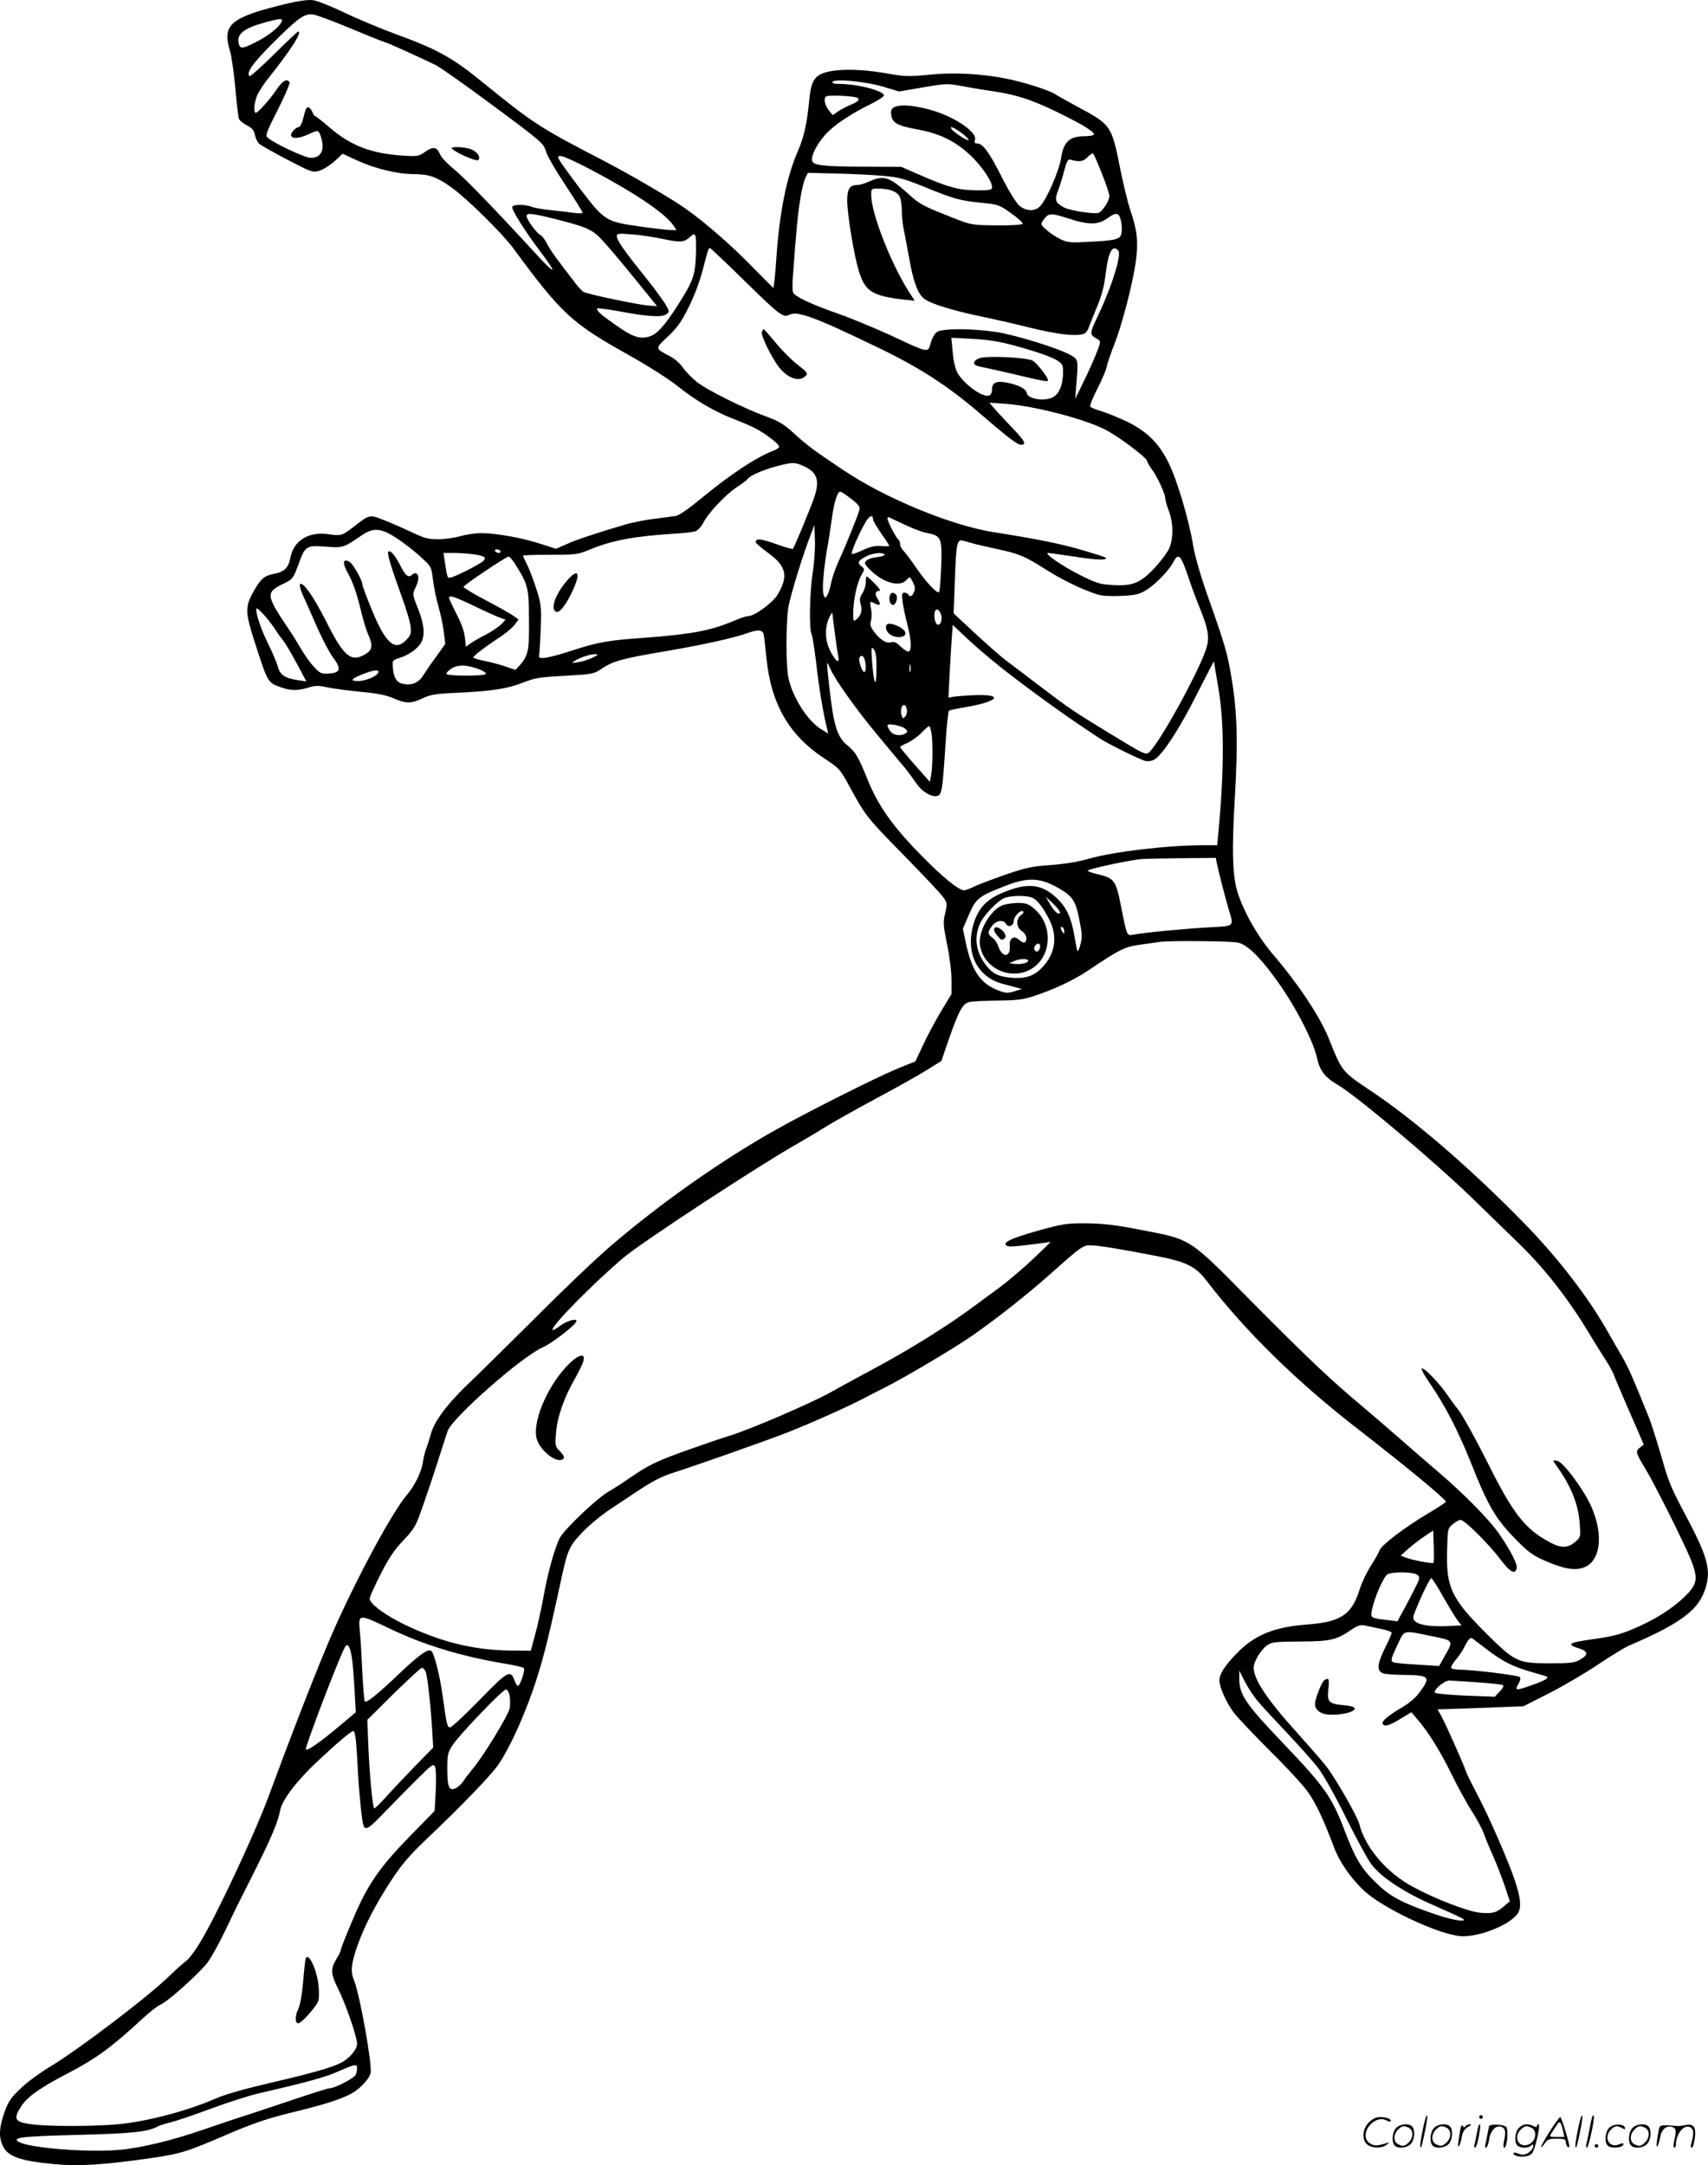 <svg version="1.0" xmlns="http://www.w3.org/2000/svg"
  viewBox="0 0 946.745 1200.202"
 preserveAspectRatio="xMidYMid meet">
<g transform="translate(-0.086,1200.515) scale(0.1,-0.1)"
fill="#000000" stroke="none">
<path d="M1595 11986 c-315 -76 -364 -115 -320 -261 9 -27 22 -120 30 -205 7
-85 17 -163 20 -173 4 -10 24 -26 45 -37 29 -15 39 -27 44 -53 4 -19 14 -41
24 -49 9 -8 79 -48 156 -88 136 -71 139 -72 178 -61 22 7 60 31 84 53 l44 41
80 -37 c100 -46 224 -76 315 -76 87 -1 126 -15 210 -75 85 -61 278 -251 341
-336 271 -368 323 -415 649 -597 101 -57 216 -130 263 -168 97 -78 208 -143
307 -180 38 -15 93 -38 120 -52 55 -27 135 -88 135 -103 0 -5 -12 -14 -27 -20
-95 -35 -244 -133 -407 -268 -70 -58 -121 -93 -140 -96 -17 -2 -71 -10 -121
-16 -49 -6 -117 -20 -150 -29 -169 -50 -276 -85 -331 -110 l-61 -27 -84 27
c-99 33 -248 60 -332 60 -32 0 -84 -8 -115 -17 -32 -9 -86 -17 -122 -17 -55 0
-78 6 -145 38 -44 21 -113 51 -153 67 -83 33 -82 34 -172 -37 -64 -49 -68 -50
-138 -40 -110 16 -193 -35 -211 -129 -11 -57 -33 -79 -88 -90 -56 -10 -77 -27
-117 -99 -47 -84 -46 -116 5 -275 76 -235 73 -229 148 -256 54 -19 93 -19 152
-1 39 12 55 12 110 0 35 -7 118 -18 184 -24 88 -8 135 -18 176 -35 71 -31 97
-31 162 -1 44 21 73 26 192 31 192 9 277 22 364 56 65 26 93 31 233 38 154 9
160 10 205 40 63 42 113 56 351 96 211 36 376 73 451 99 62 23 90 21 95 -6 3
-13 9 -70 15 -128 25 -256 125 -430 321 -559 83 -54 87 -59 140 -156 89 -163
95 -171 300 -380 108 -110 207 -215 219 -233 23 -32 23 -37 11 -89 -12 -49
-11 -65 10 -171 14 -64 25 -153 25 -197 l0 -80 -61 -101 c-33 -56 -78 -140
-99 -187 l-40 -85 -103 -42 c-118 -49 -502 -242 -672 -338 -302 -170 -633
-403 -910 -640 -80 -68 -267 -246 -416 -396 -150 -149 -321 -318 -382 -376
-114 -109 -184 -204 -203 -274 -6 -23 -17 -57 -24 -76 -8 -19 -16 -55 -20 -79
-7 -53 -45 -131 -87 -180 -93 -109 -319 -537 -447 -844 -91 -219 -200 -501
-326 -842 -74 -198 -284 -647 -372 -792 -30 -51 -67 -100 -82 -109 -14 -10
-51 -43 -82 -73 -110 -111 -512 -417 -671 -512 -50 -30 -122 -82 -158 -116
-58 -54 -71 -73 -94 -135 -29 -82 -33 -133 -12 -183 27 -63 94 -88 289 -106
132 -13 272 -4 525 32 172 25 201 33 438 135 135 58 218 86 339 116 186 45
272 72 336 104 50 25 105 82 114 117 11 42 -60 438 -91 512 -21 51 -17 94 17
192 40 114 104 236 192 370 53 81 99 135 186 218 196 185 369 365 406 421 62
93 131 244 190 411 52 151 82 269 149 579 43 200 49 214 120 290 36 39 106 98
162 135 55 36 119 79 143 95 84 56 137 84 196 103 132 42 529 182 641 226 116
45 340 145 419 187 22 12 74 38 115 59 111 55 389 220 494 293 138 97 297 222
431 341 173 154 179 159 227 157 47 -2 162 -21 353 -58 169 -32 223 -58 283
-137 216 -282 503 -563 842 -825 272 -211 491 -392 485 -402 -3 -5 -47 -34
-98 -64 -121 -71 -257 -174 -268 -202 -4 -13 -27 -53 -50 -89 -23 -36 -50 -94
-61 -128 -44 -143 -104 -183 -294 -197 -184 -14 -291 -59 -390 -162 -64 -66
-94 -113 -94 -147 0 -39 42 -131 82 -182 22 -28 113 -124 202 -213 90 -88 183
-190 208 -226 44 -62 88 -157 143 -304 29 -79 92 -170 162 -237 103 -99 412
-245 538 -256 107 -9 298 71 325 137 14 34 7 86 -25 179 -37 109 -142 349
-204 466 -32 61 -62 121 -66 135 -9 31 -108 252 -135 303 l-21 37 33 1 c18 0
125 4 238 8 l205 8 140 71 c77 39 199 110 270 158 72 48 150 96 175 107 274
117 378 192 418 300 40 107 24 179 -85 387 -105 198 -110 210 -156 372 -25 84
-54 176 -65 203 -91 225 -114 278 -147 335 -21 36 -55 95 -76 132 -110 197
-280 419 -474 617 -294 301 -609 572 -845 729 -160 107 -160 106 -231 284 -49
124 -166 301 -308 468 -85 99 -163 234 -199 345 -30 91 -34 237 -16 535 17
298 13 462 -17 647 -24 145 -36 188 -127 445 -45 126 -76 234 -87 297 -24 146
-89 364 -136 459 -53 109 -118 174 -229 229 -47 22 -111 49 -142 58 -32 9 -60
21 -64 26 -3 6 14 50 39 98 25 48 48 103 52 122 4 19 22 73 41 121 44 112 100
326 119 452 17 115 11 180 -29 297 -14 42 -39 145 -56 230 -47 237 -51 243
-230 339 -63 34 -120 66 -125 70 -20 16 -119 51 -214 75 -147 38 -333 52 -488
36 -119 -11 -137 -11 -253 10 -142 24 -279 23 -343 -4 -46 -20 -62 -54 -71
-152 -13 -131 -29 -200 -63 -279 -61 -138 -101 -337 -118 -581 -3 -49 -8 -110
-11 -134 l-6 -43 -122 123 c-114 117 -258 242 -364 317 -79 56 -300 185 -447
262 -370 192 -389 204 -695 452 -154 125 -241 172 -460 252 -85 31 -216 86
-290 121 -74 36 -153 67 -175 69 -24 4 -80 -4 -140 -18z m358 -142 c98 -41
181 -74 185 -74 7 0 195 -85 277 -125 28 -14 173 -117 324 -229 266 -197 275
-206 288 -250 7 -25 56 -109 108 -187 52 -79 95 -147 95 -152 0 -5 -19 -6 -47
-2 -27 4 -84 11 -128 15 -44 4 -93 13 -108 19 -39 15 -107 14 -107 -2 0 -21
71 -133 151 -240 43 -56 75 -104 72 -107 -3 -3 -31 23 -62 56 -251 274 -423
451 -480 498 -37 30 -74 68 -80 84 -18 43 -38 47 -83 16 -37 -26 -42 -27 -131
-21 -171 12 -285 56 -401 157 -38 33 -73 60 -76 60 -4 0 -12 11 -18 25 -6 14
-16 25 -22 25 -12 0 -14 -5 -30 -67 -6 -24 -17 -43 -24 -43 -18 0 -49 -37 -41
-49 10 -16 45 -13 94 9 56 26 57 26 70 -11 25 -73 3 -119 -56 -119 -32 0 -210
84 -241 114 -11 10 0 38 59 153 39 78 68 146 65 152 -14 22 -37 10 -69 -36
-39 -58 -106 -133 -118 -133 -13 0 -10 49 5 91 7 19 34 62 60 95 128 160 195
264 169 264 -3 0 -64 -57 -134 -127 -71 -70 -132 -124 -135 -120 -20 19 18 72
129 183 144 144 178 167 227 158 19 -3 115 -39 213 -80z m-393 37 c-15 -30
-79 -79 -144 -111 -72 -36 -84 -37 -92 -6 -13 52 29 85 146 117 89 24 103 24
90 0z m3335 -356 l90 -27 133 23 c128 22 135 22 220 6 48 -9 121 -21 162 -27
140 -20 233 -51 403 -137 111 -55 168 -93 161 -104 -3 -5 -26 -9 -52 -9 -82 0
-116 -32 -129 -118 -10 -70 -78 -228 -116 -269 -28 -31 -77 -30 -116 2 -18 16
-57 79 -97 158 -70 138 -105 187 -137 187 -14 0 -17 5 -12 20 14 45 -125 136
-261 170 -123 32 -204 26 -204 -15 0 -59 26 -76 155 -99 116 -22 200 -63 282
-139 64 -60 123 -146 123 -179 0 -16 -11 -18 -84 -18 -97 0 -161 17 -316 85
l-103 45 -191 1 c-251 1 -300 7 -304 36 -4 28 26 87 72 140 43 50 142 117 249
169 42 20 77 43 77 50 0 26 -147 64 -248 64 -30 0 -41 4 -36 11 11 19 178 3
279 -26z m-142 -62 c16 -9 5 -22 -35 -38 -23 -9 -55 -26 -71 -37 l-30 -21 -19
23 c-26 32 -34 70 -17 81 13 9 155 2 172 -8z m575 -193 c23 -17 42 -35 42 -41
0 -10 -84 43 -95 61 -12 19 12 10 53 -20z m781 -228 c23 -56 41 -112 41 -124
0 -27 -39 -86 -61 -93 -24 -8 -156 13 -188 29 -50 27 -56 40 -36 93 10 26 26
77 35 113 12 46 21 64 31 61 51 -15 75 -12 98 13 14 15 28 23 32 19 4 -5 26
-54 48 -111z m-2845 29 c245 -128 418 -244 467 -312 l20 -29 -33 0 c-18 0 -95
9 -172 20 -185 26 -195 33 -321 197 -55 73 -108 146 -118 162 -18 31 -18 31 4
31 12 0 81 -31 153 -69z m1636 -41 c82 -7 115 -16 230 -63 163 -66 188 -73
311 -86 93 -9 99 -11 164 -58 38 -26 66 -52 64 -58 -2 -6 -59 -10 -144 -9
-139 1 -140 2 -245 43 -171 68 -180 73 -246 133 -103 93 -135 103 -213 68 -24
-11 -53 -20 -65 -20 -46 0 -60 -22 -59 -92 2 -82 38 -300 65 -387 35 -112 73
-136 251 -157 l58 -6 -34 53 c-99 156 -207 433 -207 533 0 35 1 36 38 36 62 0
108 -17 120 -46 7 -13 12 -51 12 -82 0 -31 5 -75 10 -97 5 -22 18 -94 30 -159
23 -133 49 -202 85 -228 34 -26 154 -63 295 -93 69 -14 197 -43 285 -65 153
-38 257 -50 302 -36 11 3 25 21 30 39 6 17 27 70 47 117 25 62 38 112 46 180
14 119 38 163 70 125 18 -22 -35 -193 -106 -345 -57 -121 -57 -116 -8 -146 17
-10 17 -14 -9 -80 -15 -38 -47 -109 -72 -159 l-44 -90 4 55 c14 164 14 162
-30 187 -64 37 -307 112 -413 128 -130 20 -301 20 -328 0 -12 -8 -27 -35 -34
-60 -16 -57 -8 -59 -217 39 -87 40 -219 95 -293 121 -154 54 -245 97 -253 119
-4 9 -4 44 -2 78 20 273 28 355 41 436 8 52 21 106 29 121 l14 28 163 -4 c90
-2 206 -8 258 -13z m1317 -263 c3 -20 3 -47 -1 -60 -7 -29 -37 -36 -194 -43
-91 -5 -107 -3 -146 17 -25 12 -59 35 -76 51 -30 26 -31 30 -18 50 29 43 42
44 135 14 119 -39 170 -39 225 1 50 36 65 30 75 -30z m-3154 28 c194 -49 221
-61 279 -124 29 -31 109 -126 177 -210 l124 -153 -54 4 c-61 6 -330 62 -353
75 -8 4 -27 24 -43 45 -107 138 -143 188 -161 224 -12 23 -28 44 -36 47 -19 7
-76 85 -76 104 0 19 28 16 143 -12z m615 -115 c97 -20 114 -19 149 13 20 18
23 18 29 3 3 -9 4 -60 2 -114 -5 -107 -17 -139 -105 -276 -71 -111 -113 -155
-155 -167 -54 -14 -92 -1 -185 65 -82 57 -110 82 -101 92 3 2 57 -5 119 -16
157 -30 239 -35 263 -17 19 14 19 15 -6 58 -15 24 -67 95 -117 157 -112 139
-151 196 -151 218 0 15 9 16 83 10 45 -3 124 -15 175 -26z m436 -218 c205
-201 228 -220 261 -202 45 24 140 -11 496 -183 228 -110 379 -208 554 -357
167 -144 215 -180 235 -180 34 0 23 20 -58 104 -42 44 -86 92 -97 105 l-20 24
85 -6 c155 -10 433 -81 555 -142 75 -38 235 -158 235 -177 0 -6 12 -26 26 -45
29 -38 74 -136 74 -161 0 -9 9 -41 20 -70 25 -66 26 -153 1 -208 -10 -22 -46
-70 -80 -107 -80 -84 -121 -101 -231 -95 -72 4 -91 10 -183 56 -100 50 -203
122 -176 122 8 0 75 -10 151 -21 116 -19 183 -20 167 -5 -2 3 -58 21 -123 40
-112 34 -252 63 -496 101 -236 37 -602 188 -834 344 -169 113 -200 136 -282
211 -46 42 -79 62 -140 84 -127 46 -335 149 -392 195 -28 23 -63 59 -77 80
-14 21 -45 48 -68 60 -87 46 -87 42 -15 110 52 49 75 80 116 163 30 59 62 145
77 203 32 123 33 125 41 125 4 0 84 -76 178 -168z m1501 -370 c144 -39 224
-68 255 -91 22 -16 25 -26 23 -71 -4 -77 -29 -123 -75 -134 -54 -14 -122 3
-126 31 -3 23 -49 46 -114 58 -54 10 -78 -1 -78 -36 0 -18 -6 -32 -16 -36 -34
-13 -134 57 -174 122 -13 22 -23 61 -28 115 l-8 83 115 -6 c83 -4 147 -14 226
-35z m-1167 -667 c84 -36 100 -81 63 -186 -24 -67 -108 -269 -115 -276 -3 -3
-46 9 -95 27 -84 30 -111 32 -111 10 0 -6 31 -32 69 -60 100 -73 113 -127 54
-228 -26 -46 -129 -122 -165 -122 -11 0 -49 -13 -86 -29 -123 -52 -233 -72
-487 -91 -201 -14 -259 -24 -400 -70 -136 -44 -192 -53 -186 -30 2 8 6 74 9
147 4 124 3 138 -23 220 -15 48 -38 109 -51 135 -13 26 -24 50 -24 53 0 3 68
5 150 5 140 0 155 2 213 26 123 52 246 76 462 90 61 3 120 10 132 15 12 4 31
25 42 46 28 55 122 155 185 197 31 20 58 41 61 46 11 18 86 51 158 70 89 23
99 24 145 5z m272 -186 c42 -33 50 -44 44 -62 -12 -41 -76 -199 -110 -272 -18
-39 -39 -96 -45 -126 -26 -125 -56 -109 -44 25 3 44 13 115 20 156 8 41 19
116 26 165 12 93 31 155 48 155 5 0 32 -18 61 -41z m120 -113 c0 -7 20 -41 45
-77 25 -35 45 -66 45 -69 0 -3 -20 -4 -44 -2 -33 3 -61 -3 -102 -22 -31 -15
-59 -24 -62 -21 -6 6 40 113 75 173 22 39 43 48 43 18z m175 -29 c44 -21 99
-42 123 -46 81 -16 85 -26 80 -184 -3 -76 -8 -141 -12 -144 -10 -11 -73 56
-128 137 -28 41 -60 83 -70 93 -10 10 -18 26 -18 37 0 10 -5 22 -10 25 -12 8
-60 100 -60 116 0 6 3 9 8 7 4 -2 43 -20 87 -41z m-510 -270 c-16 -107 -20
-308 -6 -335 5 -9 16 -82 26 -162 14 -130 40 -285 60 -363 l7 -28 -35 21 c-78
46 -162 177 -186 288 -14 65 -14 293 -1 386 9 61 81 297 128 416 l17 45 3 -85
c2 -47 -4 -129 -13 -183z m-2298 190 c37 -25 94 -69 126 -99 58 -53 59 -53 68
-128 5 -41 18 -105 29 -142 11 -38 25 -100 30 -140 l9 -72 -52 -73 c-29 -39
-61 -87 -72 -104 -23 -38 -62 -54 -109 -45 -37 7 -53 33 -58 96 -3 33 -1 36
37 48 53 17 99 50 119 83 24 41 19 102 -16 190 -31 78 -31 81 -15 115 20 40
22 70 6 80 -6 3 -16 1 -22 -5 -21 -21 -37 -10 -66 47 -30 59 -56 90 -68 79 -8
-8 17 -91 74 -247 25 -69 48 -144 50 -168 4 -38 1 -48 -23 -73 -63 -66 -113
-24 -189 158 -30 73 -55 139 -55 146 0 25 -52 117 -72 128 -39 21 -41 -6 -4
-72 22 -40 45 -106 61 -173 14 -60 34 -129 45 -154 29 -64 26 -89 -12 -112
-81 -49 -121 -16 -220 182 -66 131 -128 221 -144 205 -4 -4 2 -29 13 -55 12
-26 47 -105 78 -176 31 -71 72 -149 91 -174 48 -63 43 -86 -19 -90 -46 -3 -52
0 -85 36 -21 21 -52 65 -71 98 -19 32 -50 83 -70 112 -128 190 -129 204 -26
253 47 23 51 28 77 97 40 112 45 115 153 107 98 -7 99 -7 201 63 66 45 108 41
201 -21z m3179 -22 c28 -8 93 -23 145 -34 117 -25 149 -38 266 -112 89 -57
204 -113 287 -139 23 -8 74 -11 130 -8 77 3 99 8 137 30 51 30 129 110 153
156 29 56 42 43 86 -88 17 -52 47 -131 65 -175 41 -100 50 -151 35 -205 -29
-108 -242 -500 -312 -577 -25 -27 -18 -30 -238 104 -191 117 -213 131 -378
257 -73 56 -157 119 -186 141 -29 22 -106 90 -171 150 l-118 110 7 195 c7 183
11 209 37 210 3 0 28 -7 55 -15z m-2611 -45 c3 -5 -1 -10 -9 -10 -8 0 -18 5
-21 10 -3 6 1 10 9 10 8 0 18 -4 21 -10z m-137 -19 c51 -10 59 -16 43 -34 -12
-15 -142 -82 -178 -92 -23 -6 -22 -11 -39 103 l-5 32 68 0 c37 -1 87 -5 111
-9z m2266 0 c3 -5 -15 -11 -40 -14 -25 -2 -53 -11 -61 -20 -13 -13 -11 -19 21
-51 73 -72 164 -97 201 -56 19 21 19 21 36 -12 13 -25 14 -38 6 -55 -11 -25
-22 -29 -32 -13 -3 6 -13 10 -22 10 -13 0 -14 -9 -9 -52 4 -29 16 -86 27 -127
21 -84 24 -136 8 -147 -6 -3 -26 8 -44 26 -25 24 -38 30 -54 25 -27 -8 -60 12
-95 58 -20 27 -24 39 -17 63 4 16 4 45 0 64 -9 42 -7 45 21 30 30 -16 36 -6
16 25 -18 27 -14 45 10 45 8 0 -3 17 -26 40 -22 22 -42 40 -45 40 -3 0 -5 -15
-5 -32 0 -18 -9 -46 -19 -62 -15 -22 -17 -35 -9 -62 9 -36 2 -60 -26 -84 -14
-11 -16 -7 -16 31 0 74 20 169 43 211 21 37 21 40 5 52 -27 20 -22 33 20 55
38 21 97 27 106 12z m-2050 -49 c75 -119 78 -132 79 -311 2 -176 -4 -201 -55
-258 l-20 -21 -54 18 c-30 11 -81 24 -114 31 -33 6 -63 15 -65 19 -4 7 57 54
159 122 27 18 59 46 70 61 l21 28 -24 18 c-13 10 -82 49 -152 86 -71 37 -129
72 -129 77 0 9 236 168 251 168 5 0 19 -17 33 -38z m-225 -236 c62 -30 127
-59 144 -65 l30 -11 -22 -24 c-13 -13 -50 -39 -84 -57 -34 -17 -74 -40 -88
-50 l-26 -19 -5 51 c-4 34 -20 80 -47 131 -22 44 -41 84 -41 89 0 17 26 9 139
-45z m-1102 -131 c14 -22 34 -49 43 -60 10 -11 43 -67 74 -124 l55 -103 -47 7
c-73 11 -100 29 -112 78 -7 23 -30 78 -52 122 -38 76 -68 162 -67 195 0 18 69
-57 106 -115z m3693 64 c0 -32 -18 -48 -31 -28 -10 16 -12 63 -2 72 12 13 33
-15 33 -44z m-589 -104 c6 -44 13 -92 16 -107 9 -44 -11 -33 -41 23 -35 64
-36 144 -2 204 10 19 11 18 13 -10 2 -16 8 -66 14 -110z m915 -167 c115 -92
337 -254 458 -334 32 -22 73 -49 91 -61 45 -30 225 -119 255 -126 14 -3 35 0
48 7 45 24 142 173 236 361 53 105 96 187 96 184 0 -3 11 -72 25 -153 32 -188
32 -453 -1 -798 l-6 -68 -78 0 c-198 0 -499 -36 -638 -76 -55 -16 -130 -28
-207 -34 -105 -7 -137 -14 -253 -54 -74 -26 -151 -55 -173 -66 -21 -11 -46
-20 -55 -20 -28 0 -122 76 -234 191 -161 163 -242 278 -302 427 -47 118 -65
148 -107 183 -44 35 -63 75 -81 164 -13 68 -38 288 -34 294 2 2 9 -12 17 -30
24 -58 144 -227 260 -366 62 -74 129 -156 151 -181 21 -26 49 -64 63 -85 29
-45 79 -78 113 -75 31 4 34 18 51 276 6 106 16 195 20 198 5 3 48 12 96 20
178 31 209 71 52 66 -52 -2 -107 -6 -123 -9 l-28 -5 6 123 c4 68 9 159 12 202
l6 78 73 -69 c39 -38 126 -112 191 -164z m-687 -12 c0 -112 -15 -88 -24 41 -6
81 -5 86 9 69 12 -15 16 -42 15 -110z m-1577 62 c-24 -11 -60 -22 -80 -24 -33
-5 -35 -4 -17 7 31 20 87 38 115 38 21 -1 18 -4 -18 -21z m1512 -10 c9 -34 7
-68 -3 -68 -12 0 -34 67 -26 80 10 17 22 11 29 -12z m253 -65 c-3 -10 -5 -2
-5 17 0 19 2 27 5 18 2 -10 2 -26 0 -35z m-2385 10 c21 -8 35 -19 32 -24 -7
-12 -211 -12 -218 0 -3 5 9 19 27 30 36 24 89 22 159 -6z m-564 -15 c-7 -21
-70 -48 -112 -48 -49 0 -39 13 30 40 57 22 87 25 82 8z m2930 -207 c2 -12 -2
-29 -9 -37 -11 -14 -14 -13 -20 4 -10 26 0 64 15 59 6 -2 12 -14 14 -26z m-9
-106 c14 -14 14 -17 1 -25 -27 -17 -68 -11 -84 12 -9 12 -16 27 -16 32 0 14
81 -1 99 -19z m145 -22 c8 -50 7 -188 -2 -235 l-7 -37 -82 93 c-46 52 -83 97
-83 100 0 3 19 14 43 24 23 11 58 36 76 56 19 20 38 36 42 36 3 0 9 -17 13
-37z m1581 -720 c10 -48 45 -185 65 -254 31 -102 37 -96 -102 -104 -134 -7
-374 -30 -425 -41 -36 -7 -36 -7 -68 156 -29 147 -37 157 -132 180 -29 6 -53
15 -53 19 0 9 231 58 295 64 22 2 124 4 227 5 l188 2 5 -27z m-880 -139 c83
-47 98 -71 120 -184 14 -69 15 -93 5 -129 -6 -23 -13 -41 -16 -38 -3 2 -9 33
-15 68 -16 102 -39 159 -82 207 -93 99 -175 111 -327 45 -83 -36 -127 -85
-152 -167 -49 -162 19 -300 167 -336 22 -6 54 -14 70 -19 l30 -8 -42 -13 c-37
-11 -48 -11 -86 4 -101 38 -149 108 -182 262 l-17 81 34 79 c39 90 54 102 208
161 119 46 186 43 285 -13z m-138 -57 c28 -16 54 -50 89 -117 51 -100 34 -199
-49 -278 -41 -40 -93 -54 -167 -46 -72 8 -101 24 -139 76 -54 73 -62 157 -24
232 22 43 94 117 128 132 38 17 133 17 162 1z m145 -70 c8 -15 6 -18 -6 -15
-9 1 -28 23 -43 48 l-26 45 32 -30 c18 -16 37 -38 43 -48z m28 -115 c0 -15 -2
-15 -10 -2 -13 20 -13 33 0 25 6 -3 10 -14 10 -23z m964 -62 c48 -11 114 -73
200 -190 108 -145 215 -349 237 -449 15 -70 44 -108 116 -150 104 -61 530
-420 743 -626 63 -61 177 -172 253 -246 148 -143 276 -306 394 -501 34 -57 77
-125 95 -153 18 -27 38 -64 44 -80 6 -17 35 -84 63 -150 29 -66 64 -147 78
-179 l25 -59 -21 -16 c-26 -20 -24 -28 30 -117 49 -80 219 -420 253 -506 38
-97 35 -128 -16 -184 -60 -65 -150 -127 -259 -178 -101 -47 -147 -60 -261 -76
-144 -20 -158 -29 -85 -52 51 -16 54 -35 7 -62 -31 -18 -52 -21 -170 -21 -176
0 -193 8 -355 170 -188 188 -218 252 -213 448 3 127 3 129 31 153 15 13 35 24
44 24 22 0 155 -132 220 -218 55 -73 84 -88 91 -48 4 21 -32 92 -92 181 -55
82 -196 226 -351 358 -71 61 -166 143 -210 182 -44 39 -134 116 -200 172 -176
147 -307 271 -625 592 -342 346 -323 334 -601 388 -144 28 -210 36 -304 37
-113 1 -130 -2 -275 -42 -149 -42 -198 -66 -167 -83 11 -7 58 -3 197 16 l45 6
-92 -89 c-51 -49 -139 -124 -195 -166 -57 -41 -114 -84 -128 -94 -153 -115
-374 -252 -575 -359 -88 -47 -190 -103 -227 -124 -113 -63 -454 -210 -568
-244 -25 -7 -127 -42 -226 -77 -179 -64 -214 -81 -337 -165 -34 -24 -78 -52
-98 -63 -65 -35 -254 -215 -277 -263 -30 -63 -68 -203 -91 -337 -12 -63 -32
-153 -45 -200 l-23 -85 -114 1 c-201 2 -384 47 -584 143 -110 53 -195 116
-195 145 0 10 28 72 62 138 46 90 78 136 124 184 48 49 68 78 87 131 29 77 87
250 124 368 14 44 30 93 35 108 29 76 410 412 528 464 48 21 169 114 184 140
14 25 -50 9 -91 -23 -19 -14 -36 -24 -39 -21 -15 15 228 262 396 403 104 87
754 513 960 629 47 27 120 70 162 97 43 26 167 96 275 154 109 58 235 129 280
157 l82 51 41 120 c56 160 77 199 115 207 17 4 88 7 158 8 109 1 140 5 205 27
106 35 216 87 292 138 182 122 206 133 293 145 45 6 93 13 107 15 55 8 397 5
434 -4z m1082 -3438 c-6 -6 -118 15 -155 30 l-26 10 43 39 c24 21 65 52 90 69
l47 31 3 -87 c2 -47 1 -89 -2 -92z m-90 -66 c18 -14 18 -17 -24 -98 -23 -46
-52 -100 -64 -121 l-21 -39 -56 7 c-91 10 -94 12 -86 52 13 72 67 194 89 203
35 14 140 12 162 -4z m146 -125 c32 -56 67 -114 79 -129 l21 -27 -69 -3 c-136
-7 -210 14 -197 56 21 64 90 212 99 209 5 -2 36 -49 67 -106z m-5844 -172
c188 -91 399 -155 637 -195 55 -9 104 -20 109 -25 10 -9 -20 -99 -33 -99 -3 0
-12 13 -18 30 -23 61 -36 54 -194 -108 -82 -84 -155 -152 -163 -152 -16 0 -19
12 -41 170 -16 119 -48 245 -65 255 -18 11 -70 -26 -177 -128 -120 -114 -180
-163 -190 -153 -3 3 -10 79 -14 168 -4 90 -10 190 -14 224 -8 94 -7 94 163 13z
m5492 -2 c36 -7 65 -17 65 -23 0 -5 -17 -44 -38 -86 -44 -89 -46 -128 -7 -139
14 -4 63 -8 110 -8 145 -2 152 -10 94 -91 -24 -34 -59 -64 -103 -90 -78 -46
-114 -77 -106 -91 11 -17 37 -9 98 28 l61 37 34 -40 c59 -68 126 -175 189
-304 34 -69 84 -161 112 -204 28 -44 58 -100 67 -125 9 -26 31 -80 50 -121 18
-41 47 -115 64 -164 l30 -90 -33 -28 c-41 -36 -66 -42 -135 -35 -67 7 -248 77
-371 144 -145 78 -264 219 -295 346 -9 40 -130 251 -182 319 -24 31 -94 111
-155 179 -171 188 -249 304 -249 369 0 34 38 98 73 124 26 19 43 21 185 22
170 1 201 8 289 69 25 17 46 24 63 21 14 -3 54 -11 90 -19z m285 -41 c125 -25
124 -23 73 -112 l-30 -54 -91 6 c-51 3 -111 7 -135 10 -50 6 -50 6 0 112 34
72 26 71 183 38z m309 -75 c85 -65 141 -93 236 -121 41 -12 81 -24 89 -26 23
-8 0 -23 -75 -49 -92 -33 -99 -32 -77 5 11 19 14 33 8 39 -10 10 -264 41 -334
41 -22 0 -42 4 -46 9 -3 6 8 25 23 43 16 18 37 49 47 68 25 50 36 62 49 52 6
-5 42 -32 80 -61z m-6293 -43 c5 -29 11 -109 15 -178 l7 -126 -90 -76 c-109
-91 -180 -141 -187 -130 -6 10 180 499 216 565 15 28 29 8 39 -55z m408 -76
c10 -20 26 -156 37 -320 l6 -104 -99 -101 c-54 -56 -127 -133 -161 -171 -34
-38 -64 -67 -67 -65 -9 9 -25 182 -32 333 l-6 158 145 144 c81 79 151 144 157
144 6 0 15 -8 20 -18z m4609 -161 c20 -25 95 -106 166 -181 70 -74 150 -164
177 -200 27 -36 96 -159 153 -275 57 -115 120 -231 140 -256 53 -70 182 -155
341 -224 78 -34 150 -67 160 -73 41 -24 -45 -13 -134 17 -190 64 -260 100
-335 172 -87 82 -122 140 -180 292 -72 190 -110 245 -338 484 -214 224 -247
273 -248 363 l0 45 30 -59 c17 -33 47 -80 68 -105z m1220 99 c73 -5 137 -12
143 -16 7 -4 0 -17 -17 -35 l-28 -29 -160 6 c-89 4 -165 11 -171 16 -13 13 52
68 80 68 11 -1 80 -5 153 -10z m-5362 -75 c3 -19 3 -50 0 -69 -7 -38 -146
-266 -205 -336 -21 -25 -45 -57 -54 -71 -10 -14 -28 -31 -42 -37 -35 -16 -45
8 -45 110 0 75 3 89 29 129 36 56 278 309 296 309 8 0 17 -15 21 -35z m-852
-252 c3 -32 8 -110 11 -173 7 -125 22 -271 31 -295 11 -28 31 -15 115 73 46
48 126 129 178 181 91 90 95 93 104 70 5 -13 6 -73 3 -133 l-6 -109 -133 -136
c-174 -178 -239 -272 -321 -467 -36 -85 -66 -160 -66 -167 0 -7 -11 -30 -25
-52 -33 -54 -31 -83 11 -166 41 -82 104 -265 104 -302 0 -33 -42 -83 -91 -107
-52 -27 -167 -59 -409 -115 -127 -30 -236 -61 -285 -83 -153 -67 -379 -127
-540 -142 -133 -12 -385 -13 -479 0 -95 12 -104 29 -56 102 34 52 109 104 260
182 156 82 239 142 418 308 35 32 76 64 92 71 41 17 212 170 259 231 22 28 67
110 101 181 34 72 68 141 75 155 7 14 52 102 98 195 87 175 119 253 131 316
10 57 95 167 213 277 114 106 181 162 193 162 5 0 11 -26 14 -57z m6 -1812 c0
-11 -3 -27 -7 -36 -6 -18 -116 -75 -143 -75 -8 0 -73 -20 -145 -44 -71 -24
-200 -67 -285 -95 -85 -27 -207 -68 -270 -90 -170 -59 -342 -101 -460 -112
-170 -17 -498 8 -562 42 -47 25 6 32 319 40 311 8 392 16 453 49 9 5 39 14 64
20 26 6 125 39 219 74 95 35 215 74 267 86 272 63 375 91 446 123 93 41 104
43 104 18z M2506 11181 c25 -24 136 -73 146 -63 16 16 -7 48 -43 61 -39 13
-117 15 -103 2z M4224 10165 c-7 -19 57 -149 97 -198 52 -64 116 -81 149 -42
9 11 -1 23 -45 56 -31 23 -85 77 -121 120 -36 44 -68 79 -70 79 -3 0 -7 -7
-10 -15z M5428 10019 c-16 -6 -28 -17 -28 -24 0 -14 12 -19 70 -30 19 -4 89
-19 155 -35 164 -39 185 -43 185 -32 0 15 -58 90 -83 107 -30 19 -258 30 -299
14z M3145 8788 c-64 -74 -94 -155 -64 -173 17 -11 49 25 84 95 57 113 47 155
-20 78z M4934 8706 c-8 -21 -1 -49 14 -54 16 -5 33 39 20 56 -14 16 -27 15
-34 -2z M4915 8541 c-11 -20 5 -49 35 -61 33 -14 70 -5 70 15 0 28 -91 68
-105 46z M5555 6986 c-69 -30 -134 -148 -122 -222 20 -123 162 -193 275 -135
123 63 136 249 23 341 -30 25 -44 30 -91 30 -30 -1 -69 -7 -85 -14z m106 -53
c-30 -21 -28 -68 4 -89 15 -10 25 -26 25 -40 0 -28 -16 -31 -42 -7 -27 24 -54
6 -50 -33 5 -68 -42 -70 -64 -3 -6 18 -21 39 -33 47 -26 18 -27 32 0 66 23 30
63 35 77 9 12 -21 42 -10 42 17 0 24 37 63 51 54 6 -4 2 -12 -10 -21z m103
-186 c-7 -19 -20 -22 -29 -7 -9 15 16 43 27 32 5 -5 6 -16 2 -25z m-64 -67 c0
-13 -41 -22 -76 -18 l-29 4 25 11 c31 15 80 16 80 3z M5516 6863 c-10 -10 -7
-19 15 -47 17 -21 24 -24 35 -15 10 8 11 16 4 30 -12 22 -45 41 -54 32z M3158
4448 c-115 -112 -203 -309 -184 -411 13 -68 116 -151 149 -118 8 8 3 19 -18
41 -27 28 -28 32 -22 102 6 87 44 195 103 298 23 41 46 87 49 103 11 42 -25
35 -77 -15z M7936 4323 c77 -113 152 -259 219 -428 102 -257 141 -319 282
-457 46 -44 77 -64 148 -93 104 -43 164 -48 213 -20 91 54 87 232 -10 393 -63
103 -132 187 -157 190 -24 4 -24 3 -8 -20 85 -117 127 -220 134 -328 6 -76 5
-76 -26 -103 -45 -37 -83 -35 -161 11 -119 68 -188 159 -312 407 -77 154 -156
296 -177 320 -10 11 -33 43 -52 70 -43 65 -128 155 -146 155 -8 0 13 -40 53
-97z M7342 2692 c-15 -10 -52 -104 -52 -132 0 -37 35 -60 93 -60 65 0 127 17
127 34 0 9 -20 15 -60 19 -84 7 -94 18 -86 89 6 58 3 65 -22 50z M1695 1148
c-2 -7 -9 -66 -14 -130 -6 -68 -17 -130 -26 -147 -19 -38 -20 -81 -1 -81 19 0
105 97 112 127 4 14 4 52 0 85 -9 88 -57 186 -71 146z M7886 194 c-10 -47 -15
-88 -12 -91 5 -6 9 7 30 110 7 37 10 67 6 67 -4 0 -15 -39 -24 -86z M8200 270
c0 -5 5 -10 10 -10 6 0 10 5 10 10 0 6 -4 10 -10 10 -5 0 -10 -4 -10 -10z
M8746 194 c-10 -47 -15 -88 -12 -91 5 -6 9 7 30 110 7 37 10 67 6 67 -4 0 -15
-39 -24 -86z M8826 269 c-3 -8 -10 -41 -16 -74 -6 -33 -14 -68 -16 -77 -3 -10
-1 -18 3 -18 10 0 46 171 38 178 -2 3 -7 -1 -9 -9z M7589 241 c-38 -38 -41
-101 -7 -125 29 -20 79 -20 104 0 18 14 18 15 1 10 -53 -17 -69 -17 -92 -2
-69 45 21 166 94 126 12 -6 21 -7 21 -1 0 12 -25 21 -62 21 -19 0 -39 -10 -59
-29z M8590 189 c-28 -45 -49 -83 -47 -85 2 -3 12 7 21 21 14 21 24 25 66 25
43 0 50 -3 50 -19 0 -11 5 -23 10 -26 6 -3 10 -3 10 1 0 20 -44 164 -51 164
-4 0 -30 -37 -59 -81z m75 4 l7 -33 -42 0 c-42 0 -42 0 -28 23 8 12 21 32 29
44 15 25 22 18 34 -34z M7740 210 c-22 -22 -27 -79 -8 -98 19 -19 66 -14 88 8
22 22 27 79 8 98 -19 19 -66 14 -88 -8z m71 0 c25 -14 25 -54 -1 -80 -23 -23
-33 -24 -61 -10 -25 14 -25 54 1 80 23 23 33 24 61 10z M7950 210 c-22 -22
-27 -79 -8 -98 19 -19 66 -14 88 8 22 22 27 79 8 98 -19 19 -66 14 -88 -8z
m71 0 c25 -14 25 -54 -1 -80 -23 -23 -33 -24 -61 -10 -25 14 -25 54 1 80 23
23 33 24 61 10z M8096 204 c-3 -16 -8 -47 -11 -69 -8 -51 10 -26 19 27 5 27
15 42 34 53 18 10 22 14 10 15 -9 0 -20 -5 -24 -11 -5 -8 -9 -8 -14 1 -5 8
-10 3 -14 -16z M8197 223 c-2 -4 -7 -26 -11 -48 -4 -22 -9 -48 -12 -57 -3 -10
-1 -18 4 -18 4 0 14 28 20 62 11 58 10 81 -1 61z M8255 220 c-1 -3 -5 -23 -9
-45 -4 -22 -9 -48 -12 -57 -3 -10 -1 -18 4 -18 5 0 13 20 17 45 7 53 44 87 74
68 17 -11 19 -28 8 -80 -4 -18 -3 -33 2 -33 16 0 24 99 11 115 -12 14 -87 18
-95 5z M8420 210 c-22 -22 -27 -79 -8 -98 7 -7 24 -12 38 -12 14 0 31 5 38 12
9 9 12 8 12 -5 0 -9 -12 -24 -26 -34 -21 -13 -32 -15 -55 -6 -16 6 -29 8 -29
3 0 -24 81 -27 102 -2 18 19 50 162 37 162 -5 0 -9 -5 -9 -10 0 -7 -6 -7 -19
0 -30 16 -59 12 -81 -10z m71 0 c29 -16 25 -65 -6 -86 -56 -37 -103 28 -55 76
23 23 33 24 61 10z M8921 211 c-23 -23 -28 -80 -9 -99 19 -19 88 -13 88 9 0 5
-11 4 -24 -2 -54 -25 -89 38 -46 81 23 23 33 24 62 9 16 -9 19 -8 16 3 -8 22
-64 22 -87 -1z M9050 210 c-22 -22 -27 -79 -8 -98 19 -19 66 -14 88 8 22 22
27 79 8 98 -19 19 -66 14 -88 -8z m71 0 c25 -14 25 -54 -1 -80 -23 -23 -33
-24 -61 -10 -25 14 -25 54 1 80 23 23 33 24 61 10z M9196 201 c-3 -14 -8 -44
-11 -66 -8 -51 10 -26 19 27 8 41 35 63 66 53 22 -7 24 -21 11 -77 -5 -22 -5
-38 0 -38 5 0 9 6 9 13 0 68 51 125 85 97 15 -13 15 -35 -1 -92 -3 -10 -1 -18
4 -18 6 0 13 23 17 50 9 63 -5 84 -49 76 -17 -4 -35 -6 -41 -6 -101 8 -104 7
-109 -19z M8840 110 c0 -5 5 -10 10 -10 6 0 10 5 10 10 0 6 -4 10 -10 10 -5 0
-10 -4 -10 -10z"/>
</g>
</svg>
